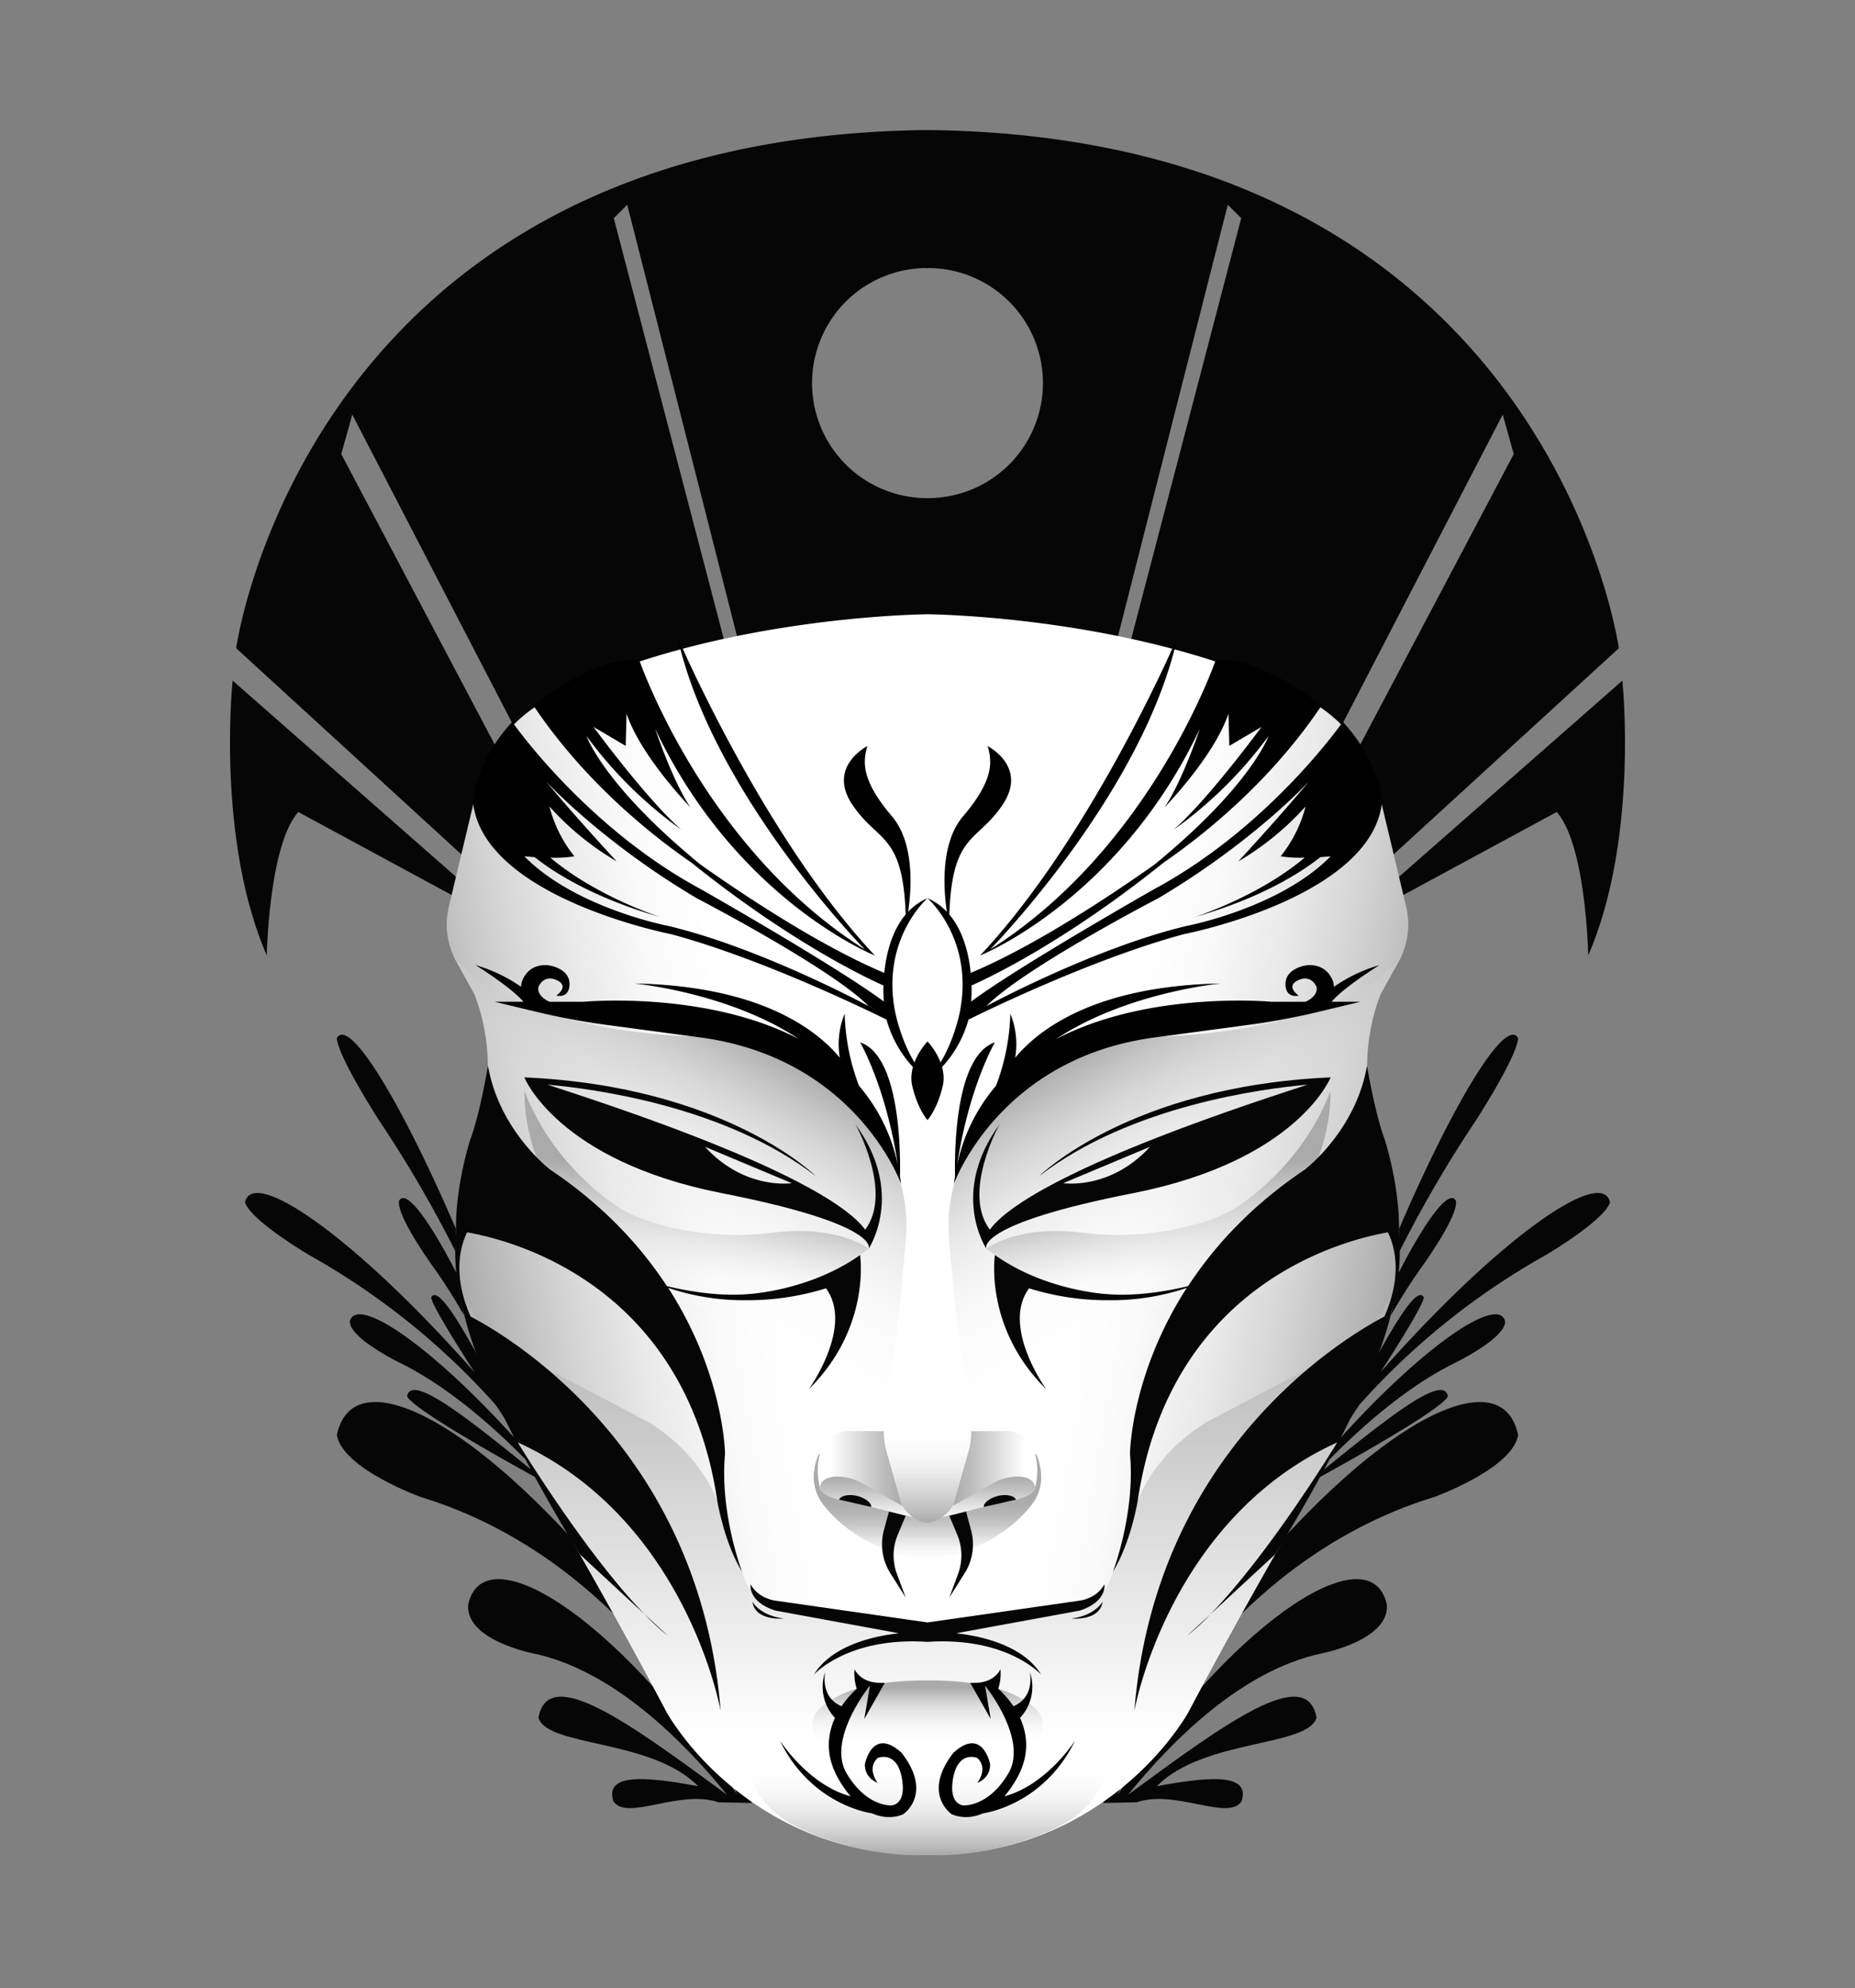 <svg xmlns="http://www.w3.org/2000/svg" xmlns:xlink="http://www.w3.org/1999/xlink" viewBox="0 0 842 902"><rect x="0" y="0" width="842" height="902" fill="#808080" stroke="none"/><defs><style> .cls-1{fill:#060606;}.cls-2{fill:url(#linear-gradient);}.cls-3{fill:url(#linear-gradient-2);}.cls-4{fill:url(#linear-gradient-3);}.cls-5{fill:url(#linear-gradient-4);}.cls-6{fill:url(#linear-gradient-5);}.cls-7{fill:url(#linear-gradient-6);}.cls-8{fill:url(#linear-gradient-7);}.cls-9{fill:url(#linear-gradient-8);}.cls-10{fill:url(#linear-gradient-9);}.cls-11{fill:url(#linear-gradient-10);} </style><linearGradient id="linear-gradient" x1="209.77" y1="593.77" x2="468.51" y2="548.14" gradientUnits="userSpaceOnUse"><stop offset="0" stop-color="#aaa"/><stop offset="0.01" stop-color="#acacac"/><stop offset="0.16" stop-color="#d0d0d0"/><stop offset="0.3" stop-color="#eaeaea"/><stop offset="0.43" stop-color="#fafafa"/><stop offset="0.53" stop-color="#fff"/></linearGradient><linearGradient id="linear-gradient-2" x1="314" y1="573.93" x2="314" y2="841.6" gradientUnits="userSpaceOnUse"><stop offset="0" stop-color="#aaa"/><stop offset="0.44" stop-color="#dbdbdb"/><stop offset="0.8" stop-color="#fff"/></linearGradient><linearGradient id="linear-gradient-3" x1="369.19" y1="485.41" x2="275.93" y2="646.94" gradientUnits="userSpaceOnUse"><stop offset="0" stop-color="#aaa"/><stop offset="0.13" stop-color="silver" stop-opacity="0.74"/><stop offset="0.28" stop-color="#d7d7d7" stop-opacity="0.47"/><stop offset="0.42" stop-color="#e8e8e8" stop-opacity="0.27"/><stop offset="0.56" stop-color="#f5f5f5" stop-opacity="0.12"/><stop offset="0.68" stop-color="#fcfcfc" stop-opacity="0.03"/><stop offset="0.78" stop-color="#fff" stop-opacity="0"/></linearGradient><linearGradient id="linear-gradient-4" x1="409.55" y1="666.27" x2="371.34" y2="666.27" gradientUnits="userSpaceOnUse"><stop offset="0" stop-color="#aaa"/><stop offset="0.25" stop-color="silver"/><stop offset="0.78" stop-color="#f7f7f7"/><stop offset="0.85" stop-color="#fff"/></linearGradient><linearGradient id="linear-gradient-5" x1="394.32" y1="669.89" x2="394.32" y2="689.04" gradientUnits="userSpaceOnUse"><stop offset="0" stop-color="#aaa"/><stop offset="0.3" stop-color="silver"/><stop offset="0.92" stop-color="#f7f7f7"/><stop offset="1" stop-color="#fff"/></linearGradient><linearGradient id="linear-gradient-6" x1="395.2" y1="659.62" x2="395.2" y2="708.24" gradientUnits="userSpaceOnUse"><stop offset="0.38" stop-color="#aaa"/><stop offset="0.48" stop-color="#acacac" stop-opacity="0.98"/><stop offset="0.58" stop-color="#b2b2b2" stop-opacity="0.91"/><stop offset="0.67" stop-color="#bbb" stop-opacity="0.8"/><stop offset="0.76" stop-color="#c8c8c8" stop-opacity="0.64"/><stop offset="0.85" stop-color="#dadada" stop-opacity="0.44"/><stop offset="0.94" stop-color="#eee" stop-opacity="0.2"/><stop offset="1" stop-color="#fff" stop-opacity="0"/></linearGradient><linearGradient id="linear-gradient-7" x1="411.09" y1="690.84" x2="411.09" y2="643.92" gradientUnits="userSpaceOnUse"><stop offset="0" stop-color="#aaa"/><stop offset="0.06" stop-color="#b4b4b4"/><stop offset="0.28" stop-color="#d4d4d4"/><stop offset="0.49" stop-color="#ececec"/><stop offset="0.68" stop-color="#fafafa"/><stop offset="0.85" stop-color="#fff"/></linearGradient><linearGradient id="linear-gradient-8" x1="379.82" y1="841.71" x2="379.82" y2="783.12" gradientUnits="userSpaceOnUse"><stop offset="0" stop-color="#aaa"/><stop offset="0.17" stop-color="silver" stop-opacity="0.75"/><stop offset="0.55" stop-color="#ededed" stop-opacity="0.21"/><stop offset="0.72" stop-color="#fff" stop-opacity="0"/></linearGradient><linearGradient id="linear-gradient-9" x1="394.9" y1="762.41" x2="394.9" y2="803.85" gradientUnits="userSpaceOnUse"><stop offset="0.08" stop-color="#aaa"/><stop offset="0.26" stop-color="#c8c8c8" stop-opacity="0.65"/><stop offset="0.44" stop-color="#e0e0e0" stop-opacity="0.37"/><stop offset="0.59" stop-color="#f1f1f1" stop-opacity="0.17"/><stop offset="0.71" stop-color="#fbfbfb" stop-opacity="0.04"/><stop offset="0.79" stop-color="#fff" stop-opacity="0"/></linearGradient><linearGradient id="linear-gradient-10" x1="319.93" y1="509.65" x2="306.85" y2="583.81" gradientUnits="userSpaceOnUse"><stop offset="0.37" stop-color="#aaa"/><stop offset="0.43" stop-color="#b1b1b1" stop-opacity="0.91"/><stop offset="1" stop-color="#fff" stop-opacity="0"/></linearGradient></defs><g> <path class="cls-1" d="M420.8,121.7h.2V59C139.1,62,107.2,294.1,107.2,294.1L213.1,391l-3.5,9.1-104-91.3S98,380.2,121.1,433.5c0,0,.9-50,14.3-65.1l85.4,46.2,21.1-44L154.9,206l5-17.9L252,365.7l85.4-41.9L278.6,99l6.1-6.1,58.1,228.2L421,282.8V226h-.2a52.2,52.2,0,1,1,0-104.4Z"></path> </g><g transform="scale(-1 1) translate(-842,0)"> <path class="cls-1" d="M420.8,121.7h.2V59C139.1,62,107.2,294.1,107.2,294.1L213.1,391l-3.5,9.1-104-91.3S98,380.2,121.1,433.5c0,0,.9-50,14.3-65.1l85.4,46.2,21.1-44L154.9,206l5-17.9L252,365.7l85.4-41.9L278.6,99l6.1-6.1,58.1,228.2L421,282.8V226h-.2a52.2,52.2,0,1,1,0-104.4Z"></path> </g><g> <g id="behind_4" data-name="behind 4"> <path class="cls-1" d="M302.5,751.2c-70.8-98.5-141.3-139.9-149.6-100.1,2.6,15.3,38.1,28.1,38.1,28.1,75.6,23,124.9,88.5,143.6,134.9-56.8-83.5-115.4-117.6-122.1-86-1.2,16.2,29.8,22.1,29.8,22.1,35.8,7.6,67.6,39.3,87.7,64.1-44.5-32.7-81.1-59.5-85.6-35,3.9,13.4,51.3,9.5,72.5,31.1-26.5-5-42.2-5.2-38.5,6.8,6.1,9.3,30-5.6,47.7.5l15.2.3Z"></path> </g> <path class="cls-1" d="M243.4,658.9l-13.9-44.5c-33.2-90.8-69.6-155.9-76.6-143.4.5,8.5,19.4,37.7,19.4,37.7,37.5,55.9,60.3,113.3,69.3,147.7l-1.6-2.2c-25.5-69.8-53.4-118.8-58.8-109.5-1.6,6.5,15.1,29.6,15.1,29.6,16.3,22.7,30,51.3,39.6,74.3l-4.5-6.1c-18.2-35.1-32.3-60.7-35.7-53.8.6,3.5,9.5,18.1,19.7,33.9-53-60.2-100.6-93.7-104.2-77.1,2.7,8.4,29.3,24,29.3,24A327.7,327.7,0,0,1,225,637.4c5.5,8.3,10.6,16,14.6,21.8-41-47-77.9-72.4-80.8-59.6,0,7.7,22.9,18.8,22.9,18.8,26.5,13.1,51.3,37.2,67.4,54.9-34.2-27.9-62.4-50.9-64.3-39.8,3.6,7.7,72.7,44.6,72.7,44.6Z"></path> </g><g transform="scale(-1 1) translate(-842,0)"> <g id="behind_4" data-name="behind 4"> <path class="cls-1" d="M302.5,751.2c-70.8-98.5-141.3-139.9-149.6-100.1,2.6,15.3,38.1,28.1,38.1,28.1,75.6,23,124.9,88.5,143.6,134.9-56.8-83.5-115.4-117.6-122.1-86-1.2,16.2,29.8,22.1,29.8,22.1,35.8,7.6,67.6,39.3,87.7,64.1-44.5-32.7-81.1-59.5-85.6-35,3.9,13.4,51.3,9.5,72.5,31.1-26.5-5-42.2-5.2-38.5,6.8,6.1,9.3,30-5.6,47.7.5l15.2.3Z"></path> </g> <path class="cls-1" d="M243.4,658.9l-13.9-44.5c-33.2-90.8-69.6-155.9-76.6-143.4.5,8.5,19.4,37.7,19.4,37.7,37.5,55.9,60.3,113.3,69.3,147.7l-1.6-2.2c-25.5-69.8-53.4-118.8-58.8-109.5-1.6,6.5,15.1,29.6,15.1,29.6,16.3,22.7,30,51.3,39.6,74.3l-4.5-6.1c-18.2-35.1-32.3-60.7-35.7-53.8.6,3.5,9.5,18.1,19.7,33.9-53-60.2-100.6-93.7-104.2-77.1,2.7,8.4,29.3,24,29.3,24A327.7,327.7,0,0,1,225,637.4c5.5,8.3,10.6,16,14.6,21.8-41-47-77.9-72.4-80.8-59.6,0,7.7,22.9,18.8,22.9,18.8,26.5,13.1,51.3,37.2,67.4,54.9-34.2-27.9-62.4-50.9-64.3-39.8,3.6,7.7,72.7,44.6,72.7,44.6Z"></path> </g><g><path class="cls-2" d="M216.1,359.5l-12.4,52a34.9,34.9,0,0,0,3.5,24.9l8.1,14.6s11.6,26.1,3.1,56.2l-7.5,27.7a120.3,120.3,0,0,0,5,77.2c9.2,22,21.6,49.3,34.9,71.8,27,45.6,51.7,92.7,51.7,92.7s35.6,66.3,118.5,63.2V278.7s-97.8.6-171.2,38A64.5,64.5,0,0,0,216.1,359.5Z"/><path class="cls-3" d="M421,740.2V841.6c-82.4,1-118.5-65-118.5-65s-24.7-47.1-51.7-92.7c-13.3-22.5-25.7-49.8-34.9-71.8a120.2,120.2,0,0,1-8.9-38.2s1.6,29.9,36,44.3l48.8,25.7s28.8,14,36.6,45.8l9.6,26.6A22.7,22.7,0,0,0,355.5,731c7.7,1.3,17.4,2.7,25.2,2.7Z"/><path class="cls-4" d="M205.7,433.5s21.7,34.7,115.7,37c0,0,16.2-1.1,36.9,8.9a99.2,99.2,0,0,1,37.1,31.5l2.8,4a70.4,70.4,0,0,1,13,47c-1.7,21.2-4.5,49.8-7.9,64.4L401.7,641a59.4,59.4,0,0,0,1.7,22.2l4.1,15.4a15.8,15.8,0,0,0,12.7,11.6h.8v40.4l-93.5-72.4A326.8,326.8,0,0,1,223.2,519.4l-4.8-12.2s8.4-26.7-3.1-56.2Z"/><path class="cls-5" d="M409.5,683.2l-7.4-25.8a35.7,35.7,0,0,1-.7-8.1H385.2a13.1,13.1,0,0,0-11.4,6.6c-2.2,3.9-3.6,9.7-1.2,17.4Z"/><path class="cls-6" d="M372.6,673.3s1.2-3.9,9-3.3a23.8,23.8,0,0,1,10,3.1l17.9,10.1a17.5,17.5,0,0,0,3.2,3.5,13.3,13.3,0,0,0,3.7,2.3l-26.9-6.7-6.6-1.5C378.7,680,370.5,677.8,372.6,673.3Z"/><path class="cls-7" d="M372.2,659.6a29.3,29.3,0,0,0,0,15.3s-.5,4.3,13.8,6.5l29.5,7.2s2.9,2.1,5.5,1.7v17.9s-29.7-3.3-46.9-25c-5.2-6.5-6.1-14-2.7-23C371.5,659.9,371.9,659.8,372.2,659.6Z"/><path class="cls-1" d="M380.9,680.4c.4-1.7,4.3-2.7,8.2-1.7s6.7,3.4,6.3,5"/><path class="cls-8" d="M421,690.8s-6.1.4-11.5-7.6l-7.6-26.9s-1.3-4.5-.4-12.4H421Z"/><path class="cls-9" d="M421,841.6s-28.2,2.3-59-12.6-22.3-45.9-22.3-45.9l81.3,8Z"/><path class="cls-10" d="M372.2,775c8.3-7.1,21.2-12.6,48.8-12.6v41.5l-45-12.1A9.7,9.7,0,0,1,372.2,775Z"/><path class="cls-11" d="M394.3,566.5s-14.1-11-43.8-7.2-56.9-4.1-67.4-10.1c0,0-30.5-17-45-54,0,0-3.3,52.6,53.6,81.5S394.3,566.5,394.3,566.5Z"/></g><g transform="scale(-1 1) translate(-842,0)"><path class="cls-2" d="M216.1,359.5l-12.4,52a34.9,34.9,0,0,0,3.5,24.9l8.1,14.6s11.6,26.1,3.1,56.2l-7.5,27.7a120.3,120.3,0,0,0,5,77.2c9.2,22,21.6,49.3,34.9,71.8,27,45.6,51.7,92.7,51.7,92.7s35.6,66.3,118.5,63.2V278.7s-97.8.6-171.2,38A64.5,64.5,0,0,0,216.1,359.5Z"/><path class="cls-3" d="M421,740.2V841.6c-82.4,1-118.5-65-118.5-65s-24.7-47.1-51.7-92.7c-13.3-22.5-25.7-49.8-34.9-71.8a120.2,120.2,0,0,1-8.9-38.2s1.6,29.9,36,44.3l48.8,25.7s28.8,14,36.6,45.8l9.6,26.6A22.7,22.7,0,0,0,355.5,731c7.7,1.3,17.4,2.7,25.2,2.7Z"/><path class="cls-4" d="M205.7,433.5s21.7,34.7,115.7,37c0,0,16.2-1.1,36.9,8.9a99.2,99.2,0,0,1,37.1,31.5l2.8,4a70.4,70.4,0,0,1,13,47c-1.7,21.2-4.5,49.8-7.9,64.4L401.7,641a59.4,59.4,0,0,0,1.7,22.2l4.1,15.4a15.8,15.8,0,0,0,12.7,11.6h.8v40.4l-93.5-72.4A326.8,326.8,0,0,1,223.2,519.4l-4.8-12.2s8.4-26.7-3.1-56.2Z"/><path class="cls-5" d="M409.5,683.2l-7.4-25.8a35.7,35.7,0,0,1-.7-8.1H385.2a13.1,13.1,0,0,0-11.4,6.6c-2.2,3.9-3.6,9.7-1.2,17.4Z"/><path class="cls-6" d="M372.6,673.3s1.2-3.9,9-3.3a23.8,23.8,0,0,1,10,3.1l17.9,10.1a17.5,17.5,0,0,0,3.2,3.5,13.3,13.3,0,0,0,3.7,2.3l-26.9-6.7-6.6-1.5C378.7,680,370.5,677.8,372.6,673.3Z"/><path class="cls-7" d="M372.2,659.6a29.3,29.3,0,0,0,0,15.3s-.5,4.3,13.8,6.5l29.5,7.2s2.9,2.1,5.5,1.7v17.9s-29.7-3.3-46.9-25c-5.2-6.5-6.1-14-2.7-23C371.5,659.9,371.9,659.8,372.2,659.6Z"/><path class="cls-1" d="M380.9,680.4c.4-1.7,4.3-2.7,8.2-1.7s6.7,3.4,6.3,5"/><path class="cls-8" d="M421,690.8s-6.1.4-11.5-7.6l-7.6-26.9s-1.3-4.5-.4-12.4H421Z"/><path class="cls-9" d="M421,841.6s-28.2,2.3-59-12.6-22.3-45.9-22.3-45.9l81.3,8Z"/><path class="cls-10" d="M372.2,775c8.3-7.1,21.2-12.6,48.8-12.6v41.5l-45-12.1A9.7,9.7,0,0,1,372.2,775Z"/><path class="cls-11" d="M394.3,566.5s-14.1-11-43.8-7.2-56.9-4.1-67.4-10.1c0,0-30.5-17-45-54,0,0-3.3,52.6,53.6,81.5S394.3,566.5,394.3,566.5Z"/></g><g> <path class="cls-1" d="M303.2,742.2l-10.5-9.7A102.1,102.1,0,0,0,303.2,742.2Z"></path> <path class="cls-1" d="M390.4,569.4c-23.6,16.7-51.8,17.8-51.8,17.8-13.5,1-28.2-1.8-35.9-3.7-11.7-17.9-28.5-36.4-52.9-52.8,0,0-23.2-17.5-28.3-47.2,0,0-3.5,21.3-8,33.4,0,0-6.9,21.1-6.5,41.5-1.8,21.5,3.5,37.3,3.5,37.3,9.3,40.3,52.7,109.5,52.7,109.5l29.5,27.3c-27.2-27.9-57.7-78.1-57.7-78.1,76.7,34.9,92.1,121.8,92.1,121.8-9.5-118.6-95.9-169.7-113.5-178.9-8-18.2-5-31.1-1.6-38.2,20.5,3.6,98.9,23.5,113.6,121.9,0,0,3.1,18.9,11.2,32,0,0-10.2-26.6-7.7-53.4,0,0-.3-35.8-25.8-75.3a106.6,106.6,0,0,0,35.6,5.6,118.3,118.3,0,0,0,36-5.4c12.8,17.4-7.8,45.8-7.8,45.8C395.5,602.3,390.4,569.4,390.4,569.4Z"></path> </g><g transform="scale(-1 1) translate(-842,0)"> <path class="cls-1" d="M303.2,742.2l-10.5-9.7A102.1,102.1,0,0,0,303.2,742.2Z"></path> <path class="cls-1" d="M390.4,569.4c-23.6,16.7-51.8,17.8-51.8,17.8-13.5,1-28.2-1.8-35.9-3.7-11.7-17.9-28.5-36.4-52.9-52.8,0,0-23.2-17.5-28.3-47.2,0,0-3.5,21.3-8,33.4,0,0-6.9,21.1-6.5,41.5-1.8,21.5,3.5,37.3,3.5,37.3,9.3,40.3,52.7,109.5,52.7,109.5l29.5,27.3c-27.2-27.9-57.7-78.1-57.7-78.1,76.7,34.9,92.1,121.8,92.1,121.8-9.5-118.6-95.9-169.7-113.5-178.9-8-18.2-5-31.1-1.6-38.2,20.5,3.6,98.9,23.5,113.6,121.9,0,0,3.1,18.9,11.2,32,0,0-10.2-26.6-7.7-53.4,0,0-.3-35.8-25.8-75.3a106.6,106.6,0,0,0,35.6,5.6,118.3,118.3,0,0,0,36-5.4c12.8,17.4-7.8,45.8-7.8,45.8C395.5,602.3,390.4,569.4,390.4,569.4Z"></path> </g><g> <path class="cls-1" d="M388.2,510c.7,1,17.1,31.3,4.5,47.9-7.6-10.5-37.5-31.4-144.3-65.8,20.3,1.8,80.4,9.5,121.9,41.5,0,0-41-40.8-132.3-44.8,0,0,15,37.8,89.5,52.5,72.5,14.2,66.8,25.2,66.8,25.2S411.2,541.3,388.2,510ZM320,520.3l39.4,16.5S338.1,540.1,320,520.3Z"></path> </g><g transform="scale(-1 1) translate(-842,0)"> <path class="cls-1" d="M388.2,510c.7,1,17.1,31.3,4.5,47.9-7.6-10.5-37.5-31.4-144.3-65.8,20.3,1.8,80.4,9.5,121.9,41.5,0,0-41-40.8-132.3-44.8,0,0,15,37.8,89.5,52.5,72.5,14.2,66.8,25.2,66.8,25.2S411.2,541.3,388.2,510ZM320,520.3l39.4,16.5S338.1,540.1,320,520.3Z"></path> </g><g> <path d="M390.4,472.9s11.8,20.1,17.2,55.9a80.5,80.5,0,0,0-17.7-36.2,98.8,98.8,0,0,1-6.5-32.7,36.8,36.8,0,0,0-2.2,20c-10-12.1-35.3-32.6-93.3-33.7,0,0,42.8,4,74.7,25.2-42.3-22.1-97.7-16.9-97.7-16.9H249.4c-6.2-2.9-5-6.7-5-6.7s2.2-5.9,8.3-3.1-.2,7-.2,7,6,1.6,6-5.3-8.8-8.3-8.8-8.3-8.9-2.1-12.6,6.7a10.7,10.7,0,0,0-.6,2.9,69.1,69.1,0,0,0-20.6-9.8s16,9.9,21.7,16.6H224.5l19.6,4.7c9.6,2.3,19.3,4.1,29.1,5.5l42.4,5.7c72.7,8.5,93.4,66.7,93.4,66.7s-.3-2.3-.5-3.3C408.7,525.2,409.1,479.2,390.4,472.9Z"></path> <path d="M414.1,492.8c2.5,10.6,6.9,15.4,6.9,15.4V472.5S411.6,482.2,414.1,492.8Z"></path> </g><g transform="scale(-1 1) translate(-842,0)"> <path d="M390.4,472.9s11.8,20.1,17.2,55.9a80.5,80.5,0,0,0-17.7-36.2,98.8,98.8,0,0,1-6.5-32.7,36.8,36.8,0,0,0-2.2,20c-10-12.1-35.3-32.6-93.3-33.7,0,0,42.8,4,74.7,25.2-42.3-22.1-97.7-16.9-97.7-16.9H249.4c-6.2-2.9-5-6.7-5-6.7s2.2-5.9,8.3-3.1-.2,7-.2,7,6,1.6,6-5.3-8.8-8.3-8.8-8.3-8.9-2.1-12.6,6.7a10.7,10.7,0,0,0-.6,2.9,69.1,69.1,0,0,0-20.6-9.8s16,9.9,21.7,16.6H224.5l19.6,4.7c9.6,2.3,19.3,4.1,29.1,5.5l42.4,5.7c72.7,8.5,93.4,66.7,93.4,66.7s-.3-2.3-.5-3.3C408.7,525.2,409.1,479.2,390.4,472.9Z"></path> <path d="M414.1,492.8c2.5,10.6,6.9,15.4,6.9,15.4V472.5S411.6,482.2,414.1,492.8Z"></path> </g><g> <path d="M420.8,489.6c-10.7-11.1-14.4-30.1-14.4-30.1-6.8-33.3,14.6-52,14.6-52a26.9,26.9,0,0,0-8.8,6.2c1.5-9.9,3.1-31-7.3-43.3-14-16.4-13.3-24.8-11.2-31.9,0,0-18.4,9.3-6.8,26.6s22.9,12.7,24.2,49.8c-6.5,7.7-8.9,18.3-9.7,26.5-29.9-12.5-66-36.8-83.5-49.2-44-36-51.7-58.3-51.7-58.3a190.6,190.6,0,0,0,43,42.5c-16-14.1-39.8-46.6-39.8-46.6l14.6,8.6.4-14.6c6.5,19.4,29,42.5,29,42.5-8-11.7-16-35.6-16-35.6,36.9,77.8,99.7,102.8,99.7,102.8-51.1-54.4-89.6-144.6-89.6-144.6,15.8,71.3,85.1,141.9,85.1,141.9-73.3-46.2-102.4-131.3-102.4-131.3-21.5-1.6-48,20.7-48,20.7,23.5,35,54.1,59.1,71.7,71.2,43.7,35.1,78,51.7,87.1,55.7a64.3,64.3,0,0,0,.2,7.3c-22-16.3-83.1-51-83.1-51-52.6-28.3-85.6-75.9-85.6-75.9-18,19.6-17.7,37.3-17.7,37.3,5.7,42.7,89.7,59,89.7,59,44.1,11.8,97.9,38.8,97.9,38.8C407.7,481.7,421.7,490.5,420.8,489.6ZM303.4,420.1s-42.2-8-65.4-31.6l4.7.4c7.7,6.1,25.4,18.1,57.1,27.2,0,0-29.1-9.3-50-27a53.5,53.5,0,0,0,10.9-.6,59.9,59.9,0,0,1-11.3-22.6,127.4,127.4,0,0,0,30.5,24.9s-18.7-20.2-32.1-36.3c2.2,2.3,26.6,28.2,68.4,53,0,0,61.1,31.7,78.1,49C394.3,456.5,345.7,430.2,303.4,420.1Z"></path> </g><g transform="scale(-1 1) translate(-842,0)"> <path d="M420.8,489.6c-10.7-11.1-14.4-30.1-14.4-30.1-6.8-33.3,14.6-52,14.6-52a26.9,26.9,0,0,0-8.8,6.2c1.5-9.9,3.1-31-7.3-43.3-14-16.4-13.3-24.8-11.2-31.9,0,0-18.4,9.3-6.8,26.6s22.9,12.7,24.2,49.8c-6.5,7.7-8.9,18.3-9.7,26.5-29.9-12.5-66-36.8-83.5-49.2-44-36-51.7-58.3-51.7-58.3a190.6,190.6,0,0,0,43,42.5c-16-14.1-39.8-46.6-39.8-46.6l14.6,8.6.4-14.6c6.5,19.4,29,42.5,29,42.5-8-11.7-16-35.6-16-35.6,36.9,77.8,99.7,102.8,99.7,102.8-51.1-54.4-89.6-144.6-89.6-144.6,15.8,71.3,85.1,141.9,85.1,141.9-73.3-46.2-102.4-131.3-102.4-131.3-21.5-1.6-48,20.7-48,20.7,23.5,35,54.1,59.1,71.7,71.2,43.7,35.1,78,51.7,87.1,55.7a64.3,64.3,0,0,0,.2,7.3c-22-16.3-83.1-51-83.1-51-52.6-28.3-85.6-75.9-85.6-75.9-18,19.6-17.7,37.3-17.7,37.3,5.7,42.7,89.7,59,89.7,59,44.1,11.8,97.9,38.8,97.9,38.8C407.7,481.7,421.7,490.5,420.8,489.6ZM303.4,420.1s-42.2-8-65.4-31.6l4.7.4c7.7,6.1,25.4,18.1,57.1,27.2,0,0-29.1-9.3-50-27a53.5,53.5,0,0,0,10.9-.6,59.9,59.9,0,0,1-11.3-22.6,127.4,127.4,0,0,0,30.5,24.9s-18.7-20.2-32.1-36.3c2.2,2.3,26.6,28.2,68.4,53,0,0,61.1,31.7,78.1,49C394.3,456.5,345.7,430.2,303.4,420.1Z"></path> </g><g> <path class="cls-1" d="M351.9,726.2s-7.6-.8-11.2-7.4c0,0-1.4,7.8,11.1,11.9L408,741c-12.5,1.4-30.6,5.8-38.6,18.8,0,0,15.4-17.3,51.6-14.9v-8.8Z"></path> <path class="cls-1" d="M411.1,687.7l-3.6,8.6a24.3,24.3,0,0,0-.3,18l3.9,10.5-7-11.1a24.5,24.5,0,0,1-2.9-19.4l2.3-8.5Z"></path> <path class="cls-1" d="M341.5,726.7s3.4,6.3,14.2,7.6C355.7,734.3,342.9,735.7,341.5,726.7Z"></path> </g><g transform="scale(-1 1) translate(-842,0)"> <path class="cls-1" d="M351.9,726.2s-7.6-.8-11.2-7.4c0,0-1.4,7.8,11.1,11.9L408,741c-12.5,1.4-30.6,5.8-38.6,18.8,0,0,15.4-17.3,51.6-14.9v-8.8Z"></path> <path class="cls-1" d="M411.1,687.7l-3.6,8.6a24.3,24.3,0,0,0-.3,18l3.9,10.5-7-11.1a24.5,24.5,0,0,1-2.9-19.4l2.3-8.5Z"></path> <path class="cls-1" d="M341.5,726.7s3.4,6.3,14.2,7.6C355.7,734.3,342.9,735.7,341.5,726.7Z"></path> </g><g> <path d="M409.3,795.3c-13.3-12.2-16.7,5-16.7,5s-.7,5.9,5.8,8.6c0,0-5.2-6.5,0-11.3,0,0,8.5-3.6,10.9,8.8s-4.5,12.7-4.5,12.7-11.3,1-20.5-14.5,10.6-39.9,10.6-39.9l-2.6,15.2,9.3-16.4h-1.5c-9.7.2-12.2-6.2-12.2-6.2a21.9,21.9,0,0,0,1,8.9,42.6,42.6,0,0,0-6.9,7.9c-3.3-1.3-8.9-5.2-7.5-15.4a20.6,20.6,0,0,0,4.5,20.7c-3.3,7.2-4.7,16.9,1.7,27.9a51.2,51.2,0,0,0,5.4,7.7c-19.3-5.2-32.1-25.3-32.1-25.3,14.5,29.7,41.8,33,41.8,33h0c8,3.6,14.2.4,14.2.4S423.7,814,409.3,795.3Z"></path> <path d="M400.1,763.6h0Z"></path> </g><g transform="scale(-1 1) translate(-842,0)"> <path d="M409.3,795.3c-13.3-12.2-16.7,5-16.7,5s-.7,5.9,5.8,8.6c0,0-5.2-6.5,0-11.3,0,0,8.5-3.6,10.9,8.8s-4.5,12.7-4.5,12.7-11.3,1-20.5-14.5,10.6-39.9,10.6-39.9l-2.6,15.2,9.3-16.4h-1.5c-9.7.2-12.2-6.2-12.2-6.2a21.9,21.9,0,0,0,1,8.9,42.6,42.6,0,0,0-6.9,7.9c-3.3-1.3-8.9-5.2-7.5-15.4a20.6,20.6,0,0,0,4.5,20.7c-3.3,7.2-4.7,16.9,1.7,27.9a51.2,51.2,0,0,0,5.4,7.7c-19.3-5.2-32.1-25.3-32.1-25.3,14.5,29.7,41.8,33,41.8,33h0c8,3.6,14.2.4,14.2.4S423.7,814,409.3,795.3Z"></path> <path d="M400.1,763.6h0Z"></path> </g></svg>